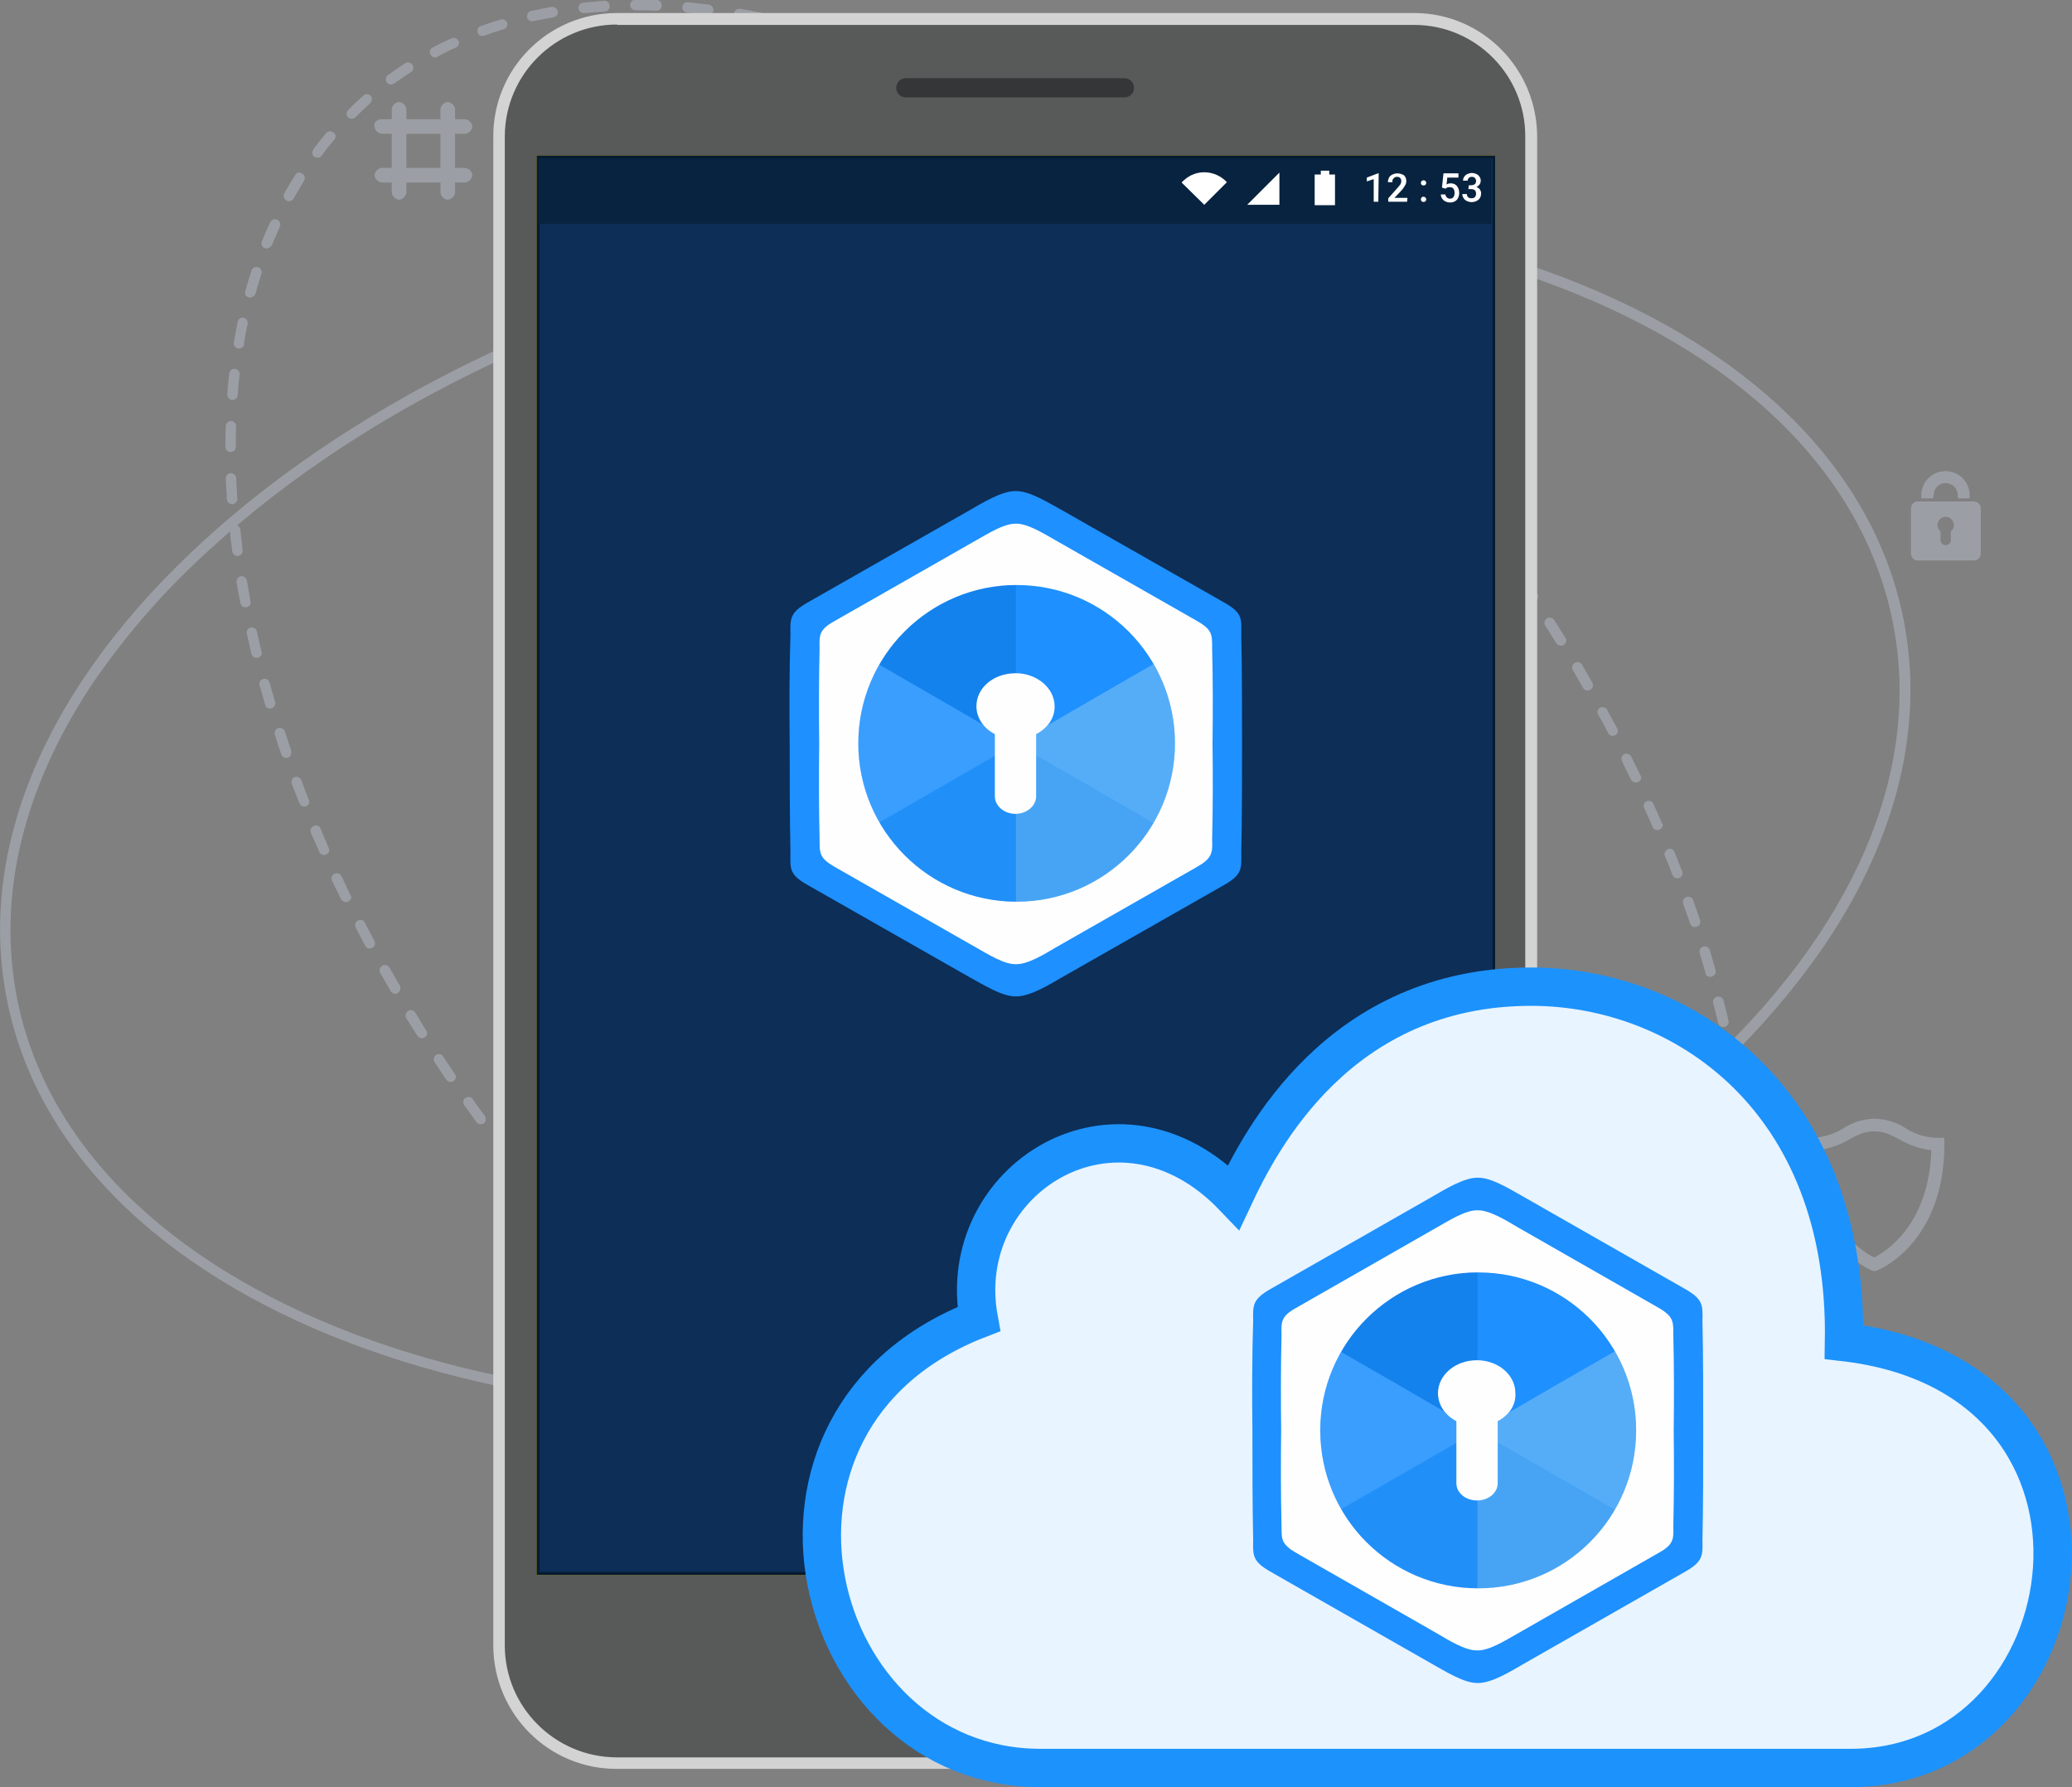 <?xml version="1.0" encoding="utf-8"?>
<!-- Generator: Adobe Illustrator 25.0.0, SVG Export Plug-In . SVG Version: 6.00 Build 0)  -->
<svg version="1.1" id="Group_340" xmlns="http://www.w3.org/2000/svg" xmlns:xlink="http://www.w3.org/1999/xlink" x="0px" y="0px"
	 viewBox="0 0 540.5 466.2" style="enable-background:new 0 0 540.5 466.2;" xml:space="preserve">
<rect x="0" y="0" width="540.5" height="466.2" fill="#808080" stroke="none"/>
<style type="text/css">
	.st0{fill:#9B9FA5;}
	.st1{fill:#585959;}
	.st2{fill:#D3D3D3;}
	.st3{fill:#F2C60F;}
	.st4{fill:#0C2E57;}
	.st5{fill:#061B30;}
	.st6{fill:#343638;}
	.st7{fill:#08233F;}
	.st8{fill:#FFFFFF;}
	.st9{fill-rule:evenodd;clip-rule:evenodd;fill:#FEFEFE;}
	.st10{fill-rule:evenodd;clip-rule:evenodd;fill:#1E90FF;}
	.st11{opacity:0.33;clip-path:url(#SVGID_2_);fill-rule:evenodd;clip-rule:evenodd;fill:#2A8BEB;}
	.st12{opacity:0.33;clip-path:url(#SVGID_2_);fill-rule:evenodd;clip-rule:evenodd;fill:#75BAFF;}
	.st13{opacity:0.33;clip-path:url(#SVGID_2_);fill-rule:evenodd;clip-rule:evenodd;fill:#C6E8EB;}
	.st14{opacity:0.33;clip-path:url(#SVGID_2_);fill-rule:evenodd;clip-rule:evenodd;fill:#9CCDDE;}
	.st15{opacity:0.33;clip-path:url(#SVGID_2_);fill-rule:evenodd;clip-rule:evenodd;fill:#0065C9;}
	.st16{display:none;opacity:0.33;clip-path:url(#SVGID_2_);fill-rule:evenodd;clip-rule:evenodd;fill:#419AF2;}
	.st17{fill:none;}
	.st18{fill:#E8F4FF;stroke:#1C92FC;stroke-width:10;}
	.st19{opacity:0.33;clip-path:url(#SVGID_4_);fill-rule:evenodd;clip-rule:evenodd;fill:#2A8BEB;}
	.st20{opacity:0.33;clip-path:url(#SVGID_4_);fill-rule:evenodd;clip-rule:evenodd;fill:#75BAFF;}
	.st21{opacity:0.33;clip-path:url(#SVGID_4_);fill-rule:evenodd;clip-rule:evenodd;fill:#C6E8EB;}
	.st22{opacity:0.33;clip-path:url(#SVGID_4_);fill-rule:evenodd;clip-rule:evenodd;fill:#9CCDDE;}
	.st23{opacity:0.33;clip-path:url(#SVGID_4_);fill-rule:evenodd;clip-rule:evenodd;fill:#0065C9;}
	.st24{display:none;opacity:0.33;clip-path:url(#SVGID_4_);fill-rule:evenodd;clip-rule:evenodd;fill:#419AF2;}
</style>
<g id="Group_336">
	<path id="Path_246" class="st0" d="M435.9,393L435.9,393c-1.1,1.5-2.2,3-3.3,4.4c-0.5,0.6-1.3,0.7-1.9,0.2c0,0,0,0,0,0
		c-0.6-0.5-0.7-1.3-0.2-1.9c1.1-1.4,2.2-2.8,3.2-4.3c0.4-0.6,1.3-0.7,1.9-0.3C436.2,391.6,436.3,392.4,435.9,393L435.9,393z
		 M440.3,386.2c-0.4,0.6-1.2,0.8-1.9,0.4s-0.8-1.2-0.4-1.9c0.9-1.5,1.8-3.1,2.6-4.7c0.3-0.7,1.2-0.9,1.8-0.6
		c0.7,0.3,0.9,1.2,0.6,1.8c0,0,0,0,0,0C442.2,383,441.3,384.6,440.3,386.2C440.4,386.2,440.4,386.2,440.3,386.2L440.3,386.2z
		 M427.3,403.5c0,0.1-0.1,0.1-0.1,0.2c-1.3,1.3-2.6,2.6-3.9,3.9c-0.5,0.5-1.4,0.5-1.9-0.1c-0.5-0.5-0.5-1.4,0-1.9c0,0,0,0,0,0
		c1.3-1.2,2.6-2.5,3.8-3.8c0.5-0.5,1.4-0.6,1.9,0C427.6,402.2,427.7,403,427.3,403.5L427.3,403.5z M446.5,374.1
		c-0.4,0.6-1.3,0.8-1.9,0.4c-0.6-0.4-0.8-1.1-0.5-1.7c0.7-1.6,1.4-3.3,2-5c0.3-0.7,1-1.1,1.7-0.8s1.1,1,0.8,1.7
		c-0.6,1.7-1.3,3.4-2,5.1C446.5,373.9,446.5,374,446.5,374.1L446.5,374.1z M417.3,412.7c-0.1,0.1-0.2,0.2-0.3,0.3
		c-1.5,1.1-2.9,2.2-4.4,3.3c-0.6,0.4-1.5,0.3-1.9-0.3s-0.3-1.5,0.3-1.9c1.5-1,2.9-2.1,4.3-3.2c0.6-0.5,1.4-0.4,1.9,0.2
		C417.6,411.5,417.6,412.2,417.3,412.7L417.3,412.7z M451,361.3c-0.4,0.6-1.3,0.8-1.9,0.4c-0.5-0.3-0.7-0.9-0.5-1.5
		c0.5-1.7,1-3.4,1.4-5.2c0.2-0.7,0.9-1.2,1.6-1c0.7,0.2,1.2,0.9,1,1.6l0,0c-0.5,1.8-0.9,3.5-1.4,5.3
		C451.2,361.1,451.1,361.2,451,361.3L451,361.3z M406,420.2c-0.1,0.2-0.3,0.3-0.5,0.4c-1.6,0.9-3.2,1.8-4.9,2.6
		c-0.7,0.3-1.5,0.1-1.8-0.6c-0.3-0.7-0.1-1.5,0.6-1.8c1.6-0.8,3.2-1.6,4.7-2.5c0.6-0.4,1.5-0.2,1.9,0.5
		C406.3,419.2,406.3,419.8,406,420.2L406,420.2z M454.2,348.2c-0.4,0.6-1.3,0.8-1.9,0.4c-0.5-0.3-0.7-0.8-0.6-1.4
		c0.3-1.8,0.6-3.5,0.9-5.3c0.1-0.7,0.8-1.3,1.5-1.1c0.7,0.1,1.3,0.8,1.1,1.5l0,0c-0.3,1.8-0.6,3.6-0.9,5.4
		C454.4,347.8,454.3,348,454.2,348.2L454.2,348.2z M456.1,334.7c-0.4,0.6-1.3,0.8-1.9,0.4c-0.4-0.3-0.6-0.8-0.6-1.3
		c0.2-1.8,0.3-3.6,0.4-5.4c0-0.7,0.7-1.3,1.4-1.3c0.7,0,1.3,0.7,1.3,1.4c0,0,0,0,0,0.1c-0.1,1.8-0.3,3.7-0.4,5.5
		C456.3,334.3,456.3,334.5,456.1,334.7L456.1,334.7z M393.8,426.1c-0.2,0.2-0.4,0.4-0.6,0.5c-1.7,0.7-3.4,1.3-5.2,1.9
		c-0.7,0.2-1.5-0.1-1.7-0.9s0.1-1.5,0.9-1.7c1.7-0.6,3.4-1.2,5-1.8c0.7-0.3,1.5,0.1,1.8,0.8C394.1,425.2,394.1,425.7,393.8,426.1z
		 M456.9,321.2c-0.4,0.6-1.3,0.8-1.9,0.4c-0.4-0.3-0.6-0.7-0.6-1.2c0-1.8,0-3.6,0-5.4c0-0.7,0.6-1.4,1.3-1.4s1.4,0.6,1.4,1.3
		c0,1.8,0,3.7,0,5.5C457.1,320.7,457,320.9,456.9,321.2L456.9,321.2z M380.9,430.2c-0.2,0.3-0.5,0.5-0.8,0.6
		c-1.8,0.4-3.6,0.8-5.4,1.2c-0.7,0.1-1.4-0.3-1.6-1.1c-0.1-0.7,0.3-1.4,1.1-1.6l0,0c1.8-0.4,3.5-0.7,5.2-1.2c0.7-0.2,1.5,0.3,1.6,1
		C381.2,429.5,381.1,429.9,380.9,430.2L380.9,430.2z M456.6,307.6c-0.4,0.6-1.3,0.8-1.9,0.4c-0.4-0.2-0.6-0.6-0.6-1.1
		c-0.1-1.8-0.2-3.6-0.4-5.4c-0.1-0.7,0.5-1.4,1.2-1.5c0.7-0.1,1.4,0.5,1.5,1.2c0,0,0,0,0,0.1c0.1,1.8,0.3,3.6,0.4,5.5
		C456.9,307.1,456.8,307.4,456.6,307.6L456.6,307.6z M367.6,432.7c-0.2,0.3-0.6,0.5-1,0.6c-1.8,0.2-3.6,0.4-5.5,0.6
		c-0.7,0-1.4-0.5-1.4-1.3c0-0.7,0.5-1.3,1.2-1.4c1.8-0.1,3.6-0.3,5.3-0.6c0.7-0.1,1.4,0.4,1.5,1.2
		C367.8,432.1,367.7,432.4,367.6,432.7L367.6,432.7z M455.5,294.1c-0.4,0.6-1.3,0.8-1.9,0.4c-0.3-0.2-0.5-0.6-0.6-1
		c-0.2-1.8-0.4-3.6-0.7-5.4c-0.1-0.7,0.4-1.4,1.2-1.5s1.4,0.4,1.5,1.2c0.3,1.8,0.5,3.6,0.7,5.4C455.7,293.5,455.6,293.8,455.5,294.1
		L455.5,294.1z M354,433.7c-0.2,0.4-0.7,0.6-1.1,0.6c-1.8,0-3.6,0-5.5,0c-0.7,0-1.3-0.6-1.3-1.4c0-0.7,0.6-1.3,1.4-1.3
		c1.8,0,3.6,0,5.4,0c0.7,0,1.4,0.6,1.4,1.3C354.3,433.2,354.2,433.4,354,433.7L354,433.7z M453.5,280.6c-0.4,0.6-1.3,0.8-1.9,0.4
		c-0.3-0.2-0.5-0.5-0.6-0.9c-0.3-1.8-0.6-3.5-1-5.3c-0.2-0.7,0.3-1.5,1-1.6c0.7-0.2,1.5,0.3,1.6,1c0,0,0,0,0,0.1
		c0.4,1.8,0.7,3.6,1,5.4C453.7,280,453.7,280.4,453.5,280.6z M340.5,433.3c-0.3,0.4-0.7,0.6-1.2,0.6c-1.8-0.1-3.6-0.3-5.5-0.5
		c-0.7-0.1-1.3-0.7-1.2-1.5s0.7-1.3,1.5-1.2l0,0c1.8,0.2,3.6,0.3,5.4,0.5c0.7,0.1,1.3,0.7,1.3,1.5
		C340.7,432.9,340.6,433.1,340.5,433.3L340.5,433.3z M450.7,267.3c-0.4,0.6-1.3,0.8-1.9,0.4c-0.3-0.2-0.5-0.5-0.6-0.8
		c-0.4-1.7-0.8-3.5-1.3-5.2c-0.2-0.7,0.2-1.5,1-1.7c0.7-0.2,1.5,0.2,1.7,1c0,0,0,0,0,0c0.5,1.8,0.9,3.5,1.3,5.3
		C451,266.6,450.9,267,450.7,267.3L450.7,267.3z M447.3,254.2c-0.4,0.6-1.3,0.8-1.9,0.4c-0.3-0.2-0.5-0.4-0.5-0.8
		c-0.5-1.7-1-3.5-1.5-5.2c-0.2-0.7,0.2-1.5,0.9-1.7c0.7-0.2,1.5,0.2,1.7,0.9l0,0c0.5,1.7,1,3.5,1.5,5.2
		C447.6,253.4,447.5,253.9,447.3,254.2L447.3,254.2z M327,431.8c-0.3,0.4-0.8,0.7-1.3,0.6c-1.8-0.3-3.6-0.6-5.4-0.9
		c-0.7-0.1-1.2-0.8-1.1-1.6s0.8-1.2,1.6-1.1l0,0c1.8,0.3,3.5,0.6,5.3,0.9c0.7,0.1,1.2,0.8,1.1,1.5
		C327.2,431.5,327.1,431.7,327,431.8L327,431.8z M443.3,241.2c-0.4,0.6-1.3,0.8-1.9,0.4c-0.2-0.2-0.4-0.4-0.5-0.7
		c-0.6-1.7-1.2-3.4-1.8-5.1c-0.3-0.7,0.1-1.5,0.8-1.8c0.7-0.3,1.5,0.1,1.8,0.8c0,0,0,0,0,0.1c0.6,1.7,1.2,3.4,1.8,5.2
		C443.6,240.4,443.5,240.9,443.3,241.2z M313.6,429.3c-0.3,0.5-0.9,0.7-1.4,0.6c-1.8-0.4-3.5-0.8-5.3-1.3c-0.7-0.2-1.2-0.9-1-1.7
		c0.2-0.7,0.9-1.2,1.7-1c1.8,0.4,3.5,0.9,5.2,1.3c0.7,0.2,1.2,0.9,1,1.6C313.8,429,313.7,429.1,313.6,429.3L313.6,429.3z
		 M438.7,228.5c-0.4,0.6-1.3,0.8-1.9,0.4c-0.2-0.2-0.4-0.4-0.5-0.6c-0.6-1.7-1.3-3.4-2-5c-0.3-0.7,0.1-1.5,0.8-1.8
		c0.7-0.3,1.5,0.1,1.7,0.7c0.7,1.7,1.3,3.4,2,5.1C439,227.6,438.9,228.1,438.7,228.5z M300.5,425.8c-0.3,0.5-0.9,0.7-1.5,0.5
		c-1.7-0.5-3.5-1.1-5.2-1.6c-0.7-0.2-1.1-1-0.9-1.7c0.2-0.7,1-1.1,1.7-0.9c1.7,0.6,3.4,1.1,5.2,1.6c0.7,0.2,1.1,1,0.9,1.7
		C300.7,425.6,300.6,425.7,300.5,425.8z M433.5,215.9c-0.4,0.6-1.3,0.8-1.9,0.4c-0.2-0.1-0.4-0.4-0.5-0.6c-0.7-1.6-1.4-3.3-2.2-4.9
		c-0.3-0.7,0-1.5,0.6-1.8c0.7-0.3,1.5,0,1.8,0.6c0,0,0,0,0,0.1c0.8,1.7,1.5,3.3,2.2,5C433.9,215,433.8,215.5,433.5,215.9z
		 M287.6,421.5c-0.3,0.5-1,0.7-1.6,0.5c-1.7-0.6-3.4-1.3-5.1-1.9c-0.7-0.3-1.1-1-0.8-1.8c0.3-0.7,1-1.1,1.8-0.8c0,0,0,0,0,0
		c1.7,0.7,3.4,1.3,5.1,1.9c0.7,0.3,1.1,1,0.8,1.7C287.7,421.3,287.7,421.4,287.6,421.5z M427.9,203.5c-0.4,0.6-1.3,0.8-1.9,0.4
		c-0.2-0.1-0.4-0.3-0.5-0.5c-0.8-1.6-1.6-3.2-2.4-4.9c-0.3-0.7,0-1.5,0.6-1.8c0.7-0.3,1.4,0,1.8,0.6c0.8,1.6,1.6,3.3,2.4,4.9
		C428.2,202.6,428.2,203.1,427.9,203.5L427.9,203.5z M275,416.5c-0.4,0.5-1.1,0.7-1.7,0.5c-1.7-0.7-3.3-1.4-5-2.2
		c-0.7-0.3-1-1.1-0.7-1.8s1.1-1,1.8-0.7l0,0c1.6,0.7,3.3,1.5,4.9,2.2c0.7,0.3,1,1.1,0.7,1.8C275.1,416.4,275.1,416.5,275,416.5z
		 M421.8,191.4c-0.1,0.2-0.3,0.3-0.5,0.4c-0.7,0.3-1.5,0.1-1.8-0.6c0,0,0,0,0,0c-0.8-1.6-1.7-3.2-2.6-4.8c-0.4-0.7-0.1-1.5,0.5-1.8
		s1.5-0.1,1.8,0.5c0.9,1.6,1.7,3.2,2.6,4.8C422.1,190.4,422.1,191,421.8,191.4L421.8,191.4z M262.7,410.9c-0.4,0.6-1.1,0.8-1.7,0.5
		c-1.6-0.8-3.3-1.6-4.9-2.4c-0.7-0.3-0.9-1.2-0.6-1.8s1.2-0.9,1.8-0.6l0,0c1.6,0.8,3.2,1.6,4.8,2.4c0.7,0.3,1,1.1,0.6,1.8
		C262.7,410.8,262.7,410.8,262.7,410.9z M415.3,179.5c-0.4,0.6-1.3,0.8-1.9,0.4c-0.2-0.1-0.3-0.3-0.4-0.4c-0.9-1.6-1.8-3.1-2.7-4.7
		c-0.4-0.6-0.2-1.5,0.5-1.9c0.6-0.4,1.5-0.2,1.9,0.5c0.9,1.6,1.8,3.1,2.7,4.7C415.6,178.5,415.6,179.1,415.3,179.5z M250.6,404.6
		c-0.4,0.6-1.2,0.8-1.8,0.4c-1.6-0.9-3.2-1.8-4.8-2.7c-0.6-0.4-0.9-1.2-0.5-1.9c0.4-0.6,1.2-0.8,1.8-0.5c1.6,0.9,3.2,1.8,4.7,2.6
		c0.7,0.4,0.9,1.2,0.5,1.8C250.6,404.6,250.6,404.6,250.6,404.6z M408.3,167.8c-0.1,0.2-0.2,0.3-0.4,0.4c-0.6,0.4-1.5,0.2-1.9-0.4
		c-1-1.5-1.9-3.1-2.9-4.6c-0.4-0.6-0.2-1.5,0.4-1.9c0.6-0.4,1.5-0.2,1.9,0.4c1,1.5,1.9,3.1,2.9,4.6
		C408.7,166.8,408.6,167.4,408.3,167.8z M238.8,397.9c-0.4,0.6-1.2,0.8-1.8,0.4c-1.6-0.9-3.1-1.9-4.6-2.9c-0.6-0.4-0.8-1.2-0.4-1.9
		c0.4-0.6,1.2-0.8,1.9-0.4l0,0c1.5,1,3.1,1.9,4.6,2.8C239,396.3,239.2,397.2,238.8,397.9C238.9,397.8,238.9,397.8,238.8,397.9
		C238.9,397.8,238.8,397.9,238.8,397.9z M401,156.4c-0.1,0.1-0.2,0.3-0.4,0.4c-0.6,0.4-1.5,0.2-1.9-0.4c0,0,0,0,0,0
		c-1-1.5-2-3-3-4.5c-0.4-0.6-0.3-1.5,0.4-1.9c0.6-0.4,1.5-0.3,1.9,0.4c1,1.5,2.1,3,3.1,4.5C401.3,155.4,401.3,156,401,156.4z
		 M393.3,145.2c-0.4,0.6-1.3,0.8-1.9,0.4c-0.1-0.1-0.3-0.2-0.3-0.3c-1-1.5-2.1-2.9-3.2-4.4c-0.4-0.6-0.3-1.5,0.3-1.9
		c0.6-0.4,1.4-0.3,1.9,0.3c1.1,1.5,2.1,2.9,3.2,4.4C393.6,144.2,393.6,144.8,393.3,145.2L393.3,145.2z M227.4,390.6
		c-0.4,0.6-1.3,0.8-1.9,0.4l-2.4-1.6L221,388c-0.6-0.4-0.8-1.3-0.4-1.9l0,0c0.4-0.6,1.3-0.8,1.9-0.3l2.1,1.5l2.3,1.6
		C227.6,389.1,227.8,390,227.4,390.6L227.4,390.6z M385.2,134.3c-0.1,0.1-0.2,0.2-0.3,0.3c-0.6,0.5-1.4,0.3-1.9-0.2c0,0,0,0,0,0
		c-1.1-1.4-2.2-2.8-3.3-4.3c-0.5-0.6-0.4-1.4,0.2-1.9c0.6-0.5,1.4-0.4,1.9,0.2l0,0c1.1,1.4,2.2,2.9,3.3,4.3
		C385.5,133.2,385.5,133.8,385.2,134.3z M216.2,382.9L216.2,382.9c-0.5,0.6-1.3,0.8-1.9,0.3c0,0,0,0,0,0c-1.5-1.1-2.9-2.1-4.4-3.2
		c-0.6-0.4-0.7-1.2-0.3-1.8c0,0,0,0,0-0.1c0.4-0.6,1.3-0.7,1.9-0.3c0,0,0,0,0,0c1.4,1.1,2.9,2.1,4.4,3.2
		C216.5,381.5,216.6,382.3,216.2,382.9L216.2,382.9z M376.7,123.7c-0.1,0.1-0.2,0.2-0.3,0.3c-0.6,0.5-1.4,0.4-1.9-0.2c0,0,0,0,0,0
		l-3.5-4.2c-0.5-0.6-0.4-1.4,0.2-1.9c0.6-0.5,1.4-0.4,1.9,0.2l3.5,4.2C377,122.5,377.1,123.2,376.7,123.7z M205.3,374.8
		C205.3,374.8,205.3,374.8,205.3,374.8c-0.5,0.7-1.4,0.8-2,0.3c-1.4-1.1-2.9-2.2-4.3-3.4c-0.6-0.5-0.7-1.3-0.2-1.9
		c0.5-0.6,1.3-0.7,1.9-0.2c0,0,0,0,0,0c1.4,1.1,2.8,2.2,4.2,3.3C205.6,373.4,205.7,374.2,205.3,374.8z M368,113.3
		c-0.1,0.1-0.1,0.2-0.2,0.3c-0.6,0.5-1.4,0.4-1.9-0.1c-1.2-1.4-2.4-2.7-3.6-4.1c-0.5-0.5-0.5-1.4,0.1-1.9c0,0,0,0,0,0
		c0.6-0.5,1.4-0.5,1.9,0.1c1.2,1.3,2.4,2.7,3.6,4.1C368.3,112.1,368.3,112.8,368,113.3z M194.8,366.3c0,0-0.1,0.1-0.1,0.1
		c-0.5,0.6-1.3,0.7-1.9,0.2c0,0,0,0,0,0c-1.4-1.2-2.8-2.3-4.2-3.5c-0.6-0.5-0.6-1.4-0.1-1.9c0.5-0.5,1.3-0.6,1.9-0.1
		c1.4,1.2,2.7,2.3,4.1,3.5C195,364.9,195.2,365.7,194.8,366.3L194.8,366.3z M358.9,103.3c-0.1,0.1-0.1,0.2-0.2,0.2
		c-0.5,0.5-1.4,0.5-1.9-0.1c-1.2-1.3-2.5-2.6-3.7-3.9c-0.5-0.5-0.5-1.4,0-1.9s1.4-0.5,1.9,0c1.3,1.3,2.5,2.6,3.7,4
		C359.2,102,359.2,102.7,358.9,103.3L358.9,103.3z M184.5,357.4c0,0.1-0.1,0.1-0.1,0.2c-0.5,0.6-1.4,0.6-1.9,0.1
		c-1.3-1.2-2.7-2.4-4-3.7c-0.6-0.5-0.6-1.4-0.1-1.9c0.5-0.6,1.4-0.6,1.9-0.1c0,0,0,0,0,0c1.3,1.2,2.7,2.4,4,3.6
		C184.8,356,184.9,356.8,184.5,357.4z M349.5,93.5c0,0.1-0.1,0.1-0.2,0.2c-0.5,0.5-1.4,0.5-1.9,0c-1.3-1.3-2.6-2.5-3.8-3.8
		c-0.5-0.5-0.5-1.4,0-1.9c0.5-0.5,1.4-0.5,1.9,0c1.3,1.3,2.6,2.5,3.9,3.8C349.7,92.2,349.8,93,349.5,93.5L349.5,93.5z M174.6,348.1
		c0,0.1-0.1,0.1-0.2,0.2c-0.5,0.5-1.4,0.6-1.9,0c0,0,0,0,0,0c-1.3-1.3-2.6-2.5-3.9-3.8c-0.5-0.5-0.5-1.4,0-1.9
		c0.5-0.5,1.4-0.5,1.9,0c1.3,1.3,2.6,2.5,3.9,3.8C174.9,346.8,175,347.6,174.6,348.1z M339.7,84c0,0.1-0.1,0.1-0.1,0.2
		c-0.5,0.5-1.4,0.6-1.9,0.1c0,0,0,0,0,0c-1.3-1.2-2.6-2.5-4-3.7c-0.6-0.5-0.6-1.4-0.1-1.9c0.5-0.6,1.4-0.6,1.9-0.1
		c1.3,1.2,2.7,2.5,4,3.7C340,82.8,340.1,83.5,339.7,84z M165,338.5c-0.1,0.1-0.1,0.2-0.2,0.2c-0.5,0.5-1.4,0.5-1.9,0c0,0,0,0,0,0
		c-1.3-1.3-2.5-2.6-3.8-3.9c-0.5-0.5-0.5-1.4,0.1-1.9c0.5-0.5,1.4-0.5,1.9,0.1c1.2,1.3,2.5,2.6,3.7,3.9
		C165.3,337.3,165.3,338,165,338.5z M329.7,74.9c0,0-0.1,0.1-0.1,0.1c-0.5,0.6-1.4,0.6-1.9,0.1c-1.4-1.2-2.7-2.4-4.1-3.5
		c-0.6-0.5-0.7-1.3-0.2-1.9c0.5-0.6,1.3-0.7,1.9-0.2c0,0,0,0,0,0c1.4,1.2,2.8,2.4,4.1,3.6C329.9,73.6,330,74.4,329.7,74.9z
		 M155.7,328.6c-0.4,0.6-1.3,0.8-1.9,0.4c-0.1-0.1-0.2-0.1-0.2-0.2c-1.2-1.3-2.4-2.7-3.6-4c-0.5-0.6-0.5-1.4,0.1-1.9
		s1.4-0.5,1.9,0.1c0,0,0,0,0,0c1.2,1.4,2.4,2.7,3.6,4C156,327.4,156,328.1,155.7,328.6z M319.3,66.2c0,0,0,0.1-0.1,0.1
		c-0.5,0.6-1.3,0.7-1.9,0.2c-1.4-1.1-2.8-2.3-4.2-3.4c-0.6-0.5-0.7-1.3-0.2-1.9c0.5-0.6,1.3-0.7,1.9-0.2c0,0,0,0,0,0
		c1.4,1.1,2.8,2.3,4.2,3.4C319.6,64.8,319.7,65.6,319.3,66.2z M146.7,318.5c-0.1,0.1-0.2,0.2-0.2,0.3c-0.6,0.5-1.4,0.4-1.9-0.2
		c-1.2-1.4-2.3-2.8-3.5-4.2c0,0,0,0-0.1-0.1c0,0,0,0-0.1-0.1c-1.2-1.4-2.3-2.8-3.5-4.2c-0.5-0.6-0.4-1.4,0.2-1.9c0,0,0,0,0,0
		c0.6-0.5,1.4-0.4,1.9,0.2c0,0,0,0,0,0c1.1,1.4,2.3,2.8,3.4,4.2c0,0,0,0,0.1,0.1c0,0,0,0,0.1,0.1c1.2,1.4,2.3,2.8,3.5,4.1
		C147,317.3,147.1,318,146.7,318.5z M308.6,57.8C308.6,57.8,308.6,57.8,308.6,57.8c-0.5,0.7-1.3,0.8-1.9,0.3c0,0,0,0,0,0
		c-1.4-1.1-2.9-2.2-4.3-3.2c-0.6-0.4-0.7-1.3-0.3-1.9c0,0,0,0,0,0c0.4-0.6,1.3-0.7,1.9-0.3c1.5,1.1,2.9,2.2,4.4,3.3
		C308.9,56.4,309,57.2,308.6,57.8L308.6,57.8z M134.6,303.6c-0.1,0.1-0.2,0.2-0.3,0.3c-0.6,0.5-1.4,0.4-1.9-0.2
		c-1.1-1.4-2.2-2.9-3.3-4.3c-0.5-0.6-0.3-1.4,0.3-1.9s1.4-0.3,1.9,0.3c1.1,1.4,2.2,2.9,3.3,4.3C134.9,302.5,134.9,303.1,134.6,303.6
		z M297.6,49.8L297.6,49.8c-0.4,0.6-1.3,0.8-1.9,0.4c-1.5-1-3-2-4.4-3c-0.6-0.4-0.8-1.3-0.4-1.9c0.4-0.6,1.2-0.8,1.9-0.4
		c0,0,0,0,0,0l0,0c1.5,1,3,2,4.5,3.1C297.9,48.4,298.1,49.2,297.6,49.8z M126.5,292.7c-0.1,0.1-0.2,0.2-0.3,0.3
		c-0.6,0.4-1.5,0.3-1.9-0.3c0,0,0,0,0,0c-1.1-1.5-2.1-3-3.2-4.4c-0.4-0.6-0.3-1.5,0.3-1.9s1.5-0.3,1.9,0.3c0,0,0,0,0,0
		c1,1.5,2.1,2.9,3.2,4.4C126.8,291.6,126.8,292.3,126.5,292.7z M286.4,42.3c-0.4,0.6-1.2,0.8-1.9,0.4c-1.5-1-3.1-1.9-4.6-2.9
		c-0.6-0.4-0.8-1.2-0.4-1.9c0,0,0,0,0,0c0.4-0.6,1.2-0.8,1.8-0.5c0,0,0,0,0.1,0c1.5,0.9,3.1,1.9,4.6,2.9
		C286.6,40.8,286.8,41.6,286.4,42.3L286.4,42.3z M118.7,281.6c-0.4,0.6-1.3,0.8-1.9,0.4c-0.1-0.1-0.3-0.2-0.4-0.4c-1-1.5-2-3-3-4.5
		c-0.4-0.6-0.3-1.5,0.3-1.9s1.5-0.3,1.9,0.3c0,0,0,0,0,0.1c1,1.5,2,3,3,4.5C119,280.5,119,281.2,118.7,281.6L118.7,281.6z
		 M274.8,35.2c-0.4,0.6-1.2,0.8-1.8,0.4c-1.6-0.9-3.1-1.8-4.7-2.7c-0.7-0.4-0.9-1.2-0.5-1.8c0,0,0,0,0,0c0.4-0.6,1.2-0.9,1.8-0.5
		c1.6,0.9,3.2,1.8,4.7,2.7C275,33.7,275.2,34.5,274.8,35.2C274.8,35.2,274.8,35.2,274.8,35.2z M111.2,270.2
		c-0.4,0.6-1.3,0.8-1.9,0.4c-0.2-0.1-0.3-0.2-0.4-0.4c-1-1.5-1.9-3.1-2.9-4.6c-0.4-0.6-0.2-1.5,0.5-1.9c0.6-0.4,1.4-0.2,1.8,0.4
		c0.9,1.5,1.9,3.1,2.8,4.6C111.5,269.2,111.5,269.8,111.2,270.2z M262.9,28.7c-0.4,0.6-1.1,0.8-1.8,0.4c-1.6-0.8-3.2-1.7-4.8-2.5
		c-0.7-0.3-1-1.1-0.6-1.8s1.1-1,1.8-0.6c0,0,0,0,0.1,0c1.6,0.8,3.2,1.6,4.9,2.5c0.7,0.3,0.9,1.2,0.6,1.8
		C262.9,28.6,262.9,28.6,262.9,28.7z M104.2,258.6c-0.1,0.2-0.3,0.3-0.4,0.4c-0.6,0.4-1.5,0.2-1.9-0.5c-0.9-1.6-1.8-3.1-2.7-4.7
		c-0.4-0.7-0.1-1.5,0.5-1.9c0.7-0.4,1.5-0.1,1.9,0.5c0.9,1.6,1.8,3.1,2.7,4.7C104.5,257.6,104.5,258.2,104.2,258.6z M250.7,22.7
		c-0.4,0.6-1.1,0.8-1.7,0.5c-1.6-0.8-3.3-1.5-4.9-2.2c-0.7-0.3-1-1.1-0.7-1.8c0.3-0.7,1.1-1,1.8-0.7c1.7,0.7,3.3,1.5,5,2.2
		c0.7,0.3,1,1.1,0.7,1.8C250.8,22.5,250.7,22.6,250.7,22.7L250.7,22.7z M97.6,246.8c-0.4,0.6-1.3,0.8-1.9,0.4
		c-0.2-0.1-0.3-0.3-0.4-0.5c-0.9-1.6-1.7-3.2-2.5-4.8c-0.3-0.7-0.1-1.5,0.6-1.8s1.5-0.1,1.8,0.6c0.8,1.6,1.7,3.2,2.5,4.8
		C97.9,245.8,97.9,246.4,97.6,246.8z M238.2,17.3c-0.4,0.5-1,0.7-1.6,0.5c-1.7-0.7-3.4-1.3-5-2c-0.7-0.3-1.1-1-0.8-1.7
		c0.3-0.7,1-1.1,1.7-0.8c1.7,0.6,3.4,1.3,5.1,2c0.7,0.3,1,1.1,0.8,1.8C238.3,17.1,238.3,17.2,238.2,17.3z M91.4,234.7
		c-0.4,0.6-1.3,0.8-1.9,0.4c-0.2-0.1-0.4-0.3-0.5-0.5c-0.8-1.6-1.6-3.3-2.4-4.9c-0.3-0.7,0-1.5,0.7-1.8s1.5,0,1.8,0.7
		c0.8,1.6,1.5,3.3,2.3,4.9C91.7,233.8,91.7,234.3,91.4,234.7z M85.7,222.4c-0.4,0.6-1.3,0.8-1.9,0.4c-0.2-0.1-0.4-0.3-0.5-0.6
		c-0.7-1.7-1.5-3.3-2.2-5c-0.3-0.7,0.1-1.5,0.8-1.8c0.7-0.3,1.4,0,1.7,0.7c0.7,1.7,1.4,3.3,2.1,5C86,221.5,85.9,222,85.7,222.4z
		 M225.5,12.5c-0.3,0.5-1,0.7-1.6,0.5c-1.7-0.6-3.4-1.1-5.1-1.7c-0.7-0.2-1.1-1-0.9-1.7c0.2-0.7,1-1.1,1.7-0.9
		c1.7,0.5,3.5,1.1,5.2,1.7c0.7,0.2,1.1,1,0.9,1.7C225.6,12.3,225.6,12.4,225.5,12.5z M80.5,209.8c-0.2,0.2-0.4,0.4-0.6,0.5
		c-0.7,0.3-1.5-0.1-1.8-0.8c-0.7-1.7-1.3-3.4-2-5.1c-0.2-0.7,0.1-1.5,0.8-1.7c0.7-0.2,1.4,0.1,1.7,0.8c0.6,1.7,1.3,3.4,1.9,5
		C80.8,209,80.7,209.5,80.5,209.8z M212.5,8.6c-0.3,0.5-0.9,0.7-1.5,0.6c-1.7-0.5-3.5-0.9-5.2-1.3c-0.7-0.2-1.2-0.9-1-1.6
		c0.2-0.7,0.9-1.2,1.6-1l0,0c1.8,0.4,3.5,0.9,5.3,1.4c0.7,0.2,1.1,0.9,1,1.7C212.7,8.3,212.6,8.4,212.5,8.6L212.5,8.6z M75.8,197.1
		c-0.4,0.6-1.3,0.8-1.9,0.4c-0.2-0.2-0.4-0.4-0.5-0.7c-0.6-1.7-1.2-3.5-1.7-5.2c-0.2-0.7,0.2-1.5,0.9-1.7s1.5,0.2,1.7,0.9
		c0.6,1.7,1.1,3.4,1.7,5.1C76,196.3,76,196.7,75.8,197.1z M199.3,5.4c-0.3,0.5-0.9,0.7-1.4,0.6c-1.8-0.4-3.5-0.7-5.3-1
		c-0.7-0.1-1.2-0.8-1.1-1.6c0.1-0.7,0.8-1.2,1.6-1.1c1.8,0.3,3.6,0.6,5.4,1c0.7,0.1,1.2,0.9,1.1,1.6c0,0,0,0,0,0
		C199.5,5.1,199.4,5.3,199.3,5.4z M71.6,184.2c-0.4,0.6-1.3,0.8-1.9,0.4c-0.3-0.2-0.5-0.4-0.5-0.7c-0.5-1.8-1-3.5-1.5-5.2
		c-0.2-0.7,0.3-1.5,1-1.6c0.7-0.2,1.4,0.2,1.6,0.9c0.5,1.7,1,3.5,1.5,5.2C71.9,183.4,71.8,183.8,71.6,184.2z M185.9,3.3
		c-0.3,0.4-0.8,0.7-1.3,0.6c-1.8-0.2-3.6-0.4-5.4-0.6c-0.7-0.1-1.3-0.7-1.2-1.5s0.7-1.3,1.5-1.2l0,0c1.8,0.2,3.6,0.4,5.4,0.6
		c0.7,0.1,1.3,0.8,1.2,1.5C186.1,2.9,186,3.1,185.9,3.3L185.9,3.3z M68.1,171c-0.4,0.6-1.3,0.8-1.9,0.4c-0.3-0.2-0.5-0.5-0.6-0.8
		c-0.4-1.8-0.8-3.6-1.2-5.3c-0.2-0.7,0.3-1.5,1-1.6c0.7-0.2,1.5,0.3,1.6,1c0.4,1.7,0.8,3.5,1.2,5.3C68.4,170.3,68.3,170.7,68.1,171z
		 M172.4,2.2c-0.3,0.4-0.7,0.6-1.2,0.6c-1.8-0.1-3.6-0.1-5.4-0.1c-0.8,0-1.4-0.6-1.4-1.4c0-0.8,0.6-1.4,1.4-1.4c1.8,0,3.6,0,5.5,0.1
		c0.8,0,1.3,0.7,1.3,1.4C172.6,1.8,172.5,2,172.4,2.2L172.4,2.2z M65.2,157.8c-0.4,0.6-1.3,0.8-1.9,0.4c-0.3-0.2-0.5-0.5-0.6-0.9
		c-0.3-1.8-0.7-3.6-1-5.4c-0.1-0.7,0.4-1.4,1.1-1.6c0.7-0.1,1.4,0.4,1.6,1.1l0,0c0.3,1.8,0.6,3.5,0.9,5.3
		C65.5,157.1,65.4,157.5,65.2,157.8z M158.8,2.4c-0.2,0.4-0.6,0.6-1,0.6c-1.8,0.1-3.6,0.3-5.4,0.4c-0.7,0.1-1.4-0.5-1.5-1.2
		s0.5-1.4,1.2-1.5c1.8-0.2,3.6-0.3,5.5-0.5c0.7,0,1.4,0.5,1.4,1.3C159.1,1.8,159,2.1,158.8,2.4L158.8,2.4z M63.1,144.4
		c-0.4,0.6-1.3,0.8-1.9,0.4c-0.3-0.2-0.5-0.6-0.6-0.9c-0.2-1.8-0.5-3.6-0.6-5.4c-0.1-0.7,0.5-1.4,1.3-1.5c0.7-0.1,1.4,0.5,1.4,1.2
		c0.2,1.8,0.4,3.6,0.6,5.4C63.3,143.8,63.2,144.1,63.1,144.4L63.1,144.4z M61.7,130.9c-0.4,0.6-1.3,0.8-1.9,0.4
		c-0.3-0.2-0.6-0.6-0.6-1c-0.1-1.8-0.2-3.7-0.3-5.5c0-0.7,0.6-1.4,1.3-1.4c0.7,0,1.4,0.6,1.4,1.3c0.1,1.8,0.2,3.6,0.3,5.4
		C62,130.3,61.9,130.6,61.7,130.9L61.7,130.9z M145.3,3.9c-0.2,0.3-0.5,0.5-0.9,0.6c-1.8,0.3-3.5,0.7-5.3,1c-0.7,0.2-1.5-0.3-1.6-1
		s0.3-1.5,1-1.6l0,0c1.8-0.4,3.6-0.8,5.4-1.1c0.7-0.1,1.4,0.4,1.6,1.1C145.6,3.3,145.5,3.7,145.3,3.9L145.3,3.9z M61.3,117.3
		c-0.4,0.6-1.3,0.8-1.9,0.4c-0.4-0.3-0.6-0.7-0.6-1.1c0-1.8,0-3.7,0.1-5.5c0-0.7,0.7-1.3,1.4-1.3s1.3,0.7,1.3,1.4l0,0
		c-0.1,1.8-0.1,3.6-0.1,5.4C61.5,116.8,61.4,117.1,61.3,117.3z M132.1,7.1c-0.2,0.3-0.4,0.4-0.7,0.5c-1.7,0.5-3.4,1.1-5.1,1.7
		c-0.7,0.3-1.5-0.1-1.7-0.8s0.1-1.5,0.8-1.7c0,0,0,0,0,0c1.7-0.6,3.5-1.2,5.2-1.7c0.7-0.2,1.5,0.2,1.7,0.9
		C132.4,6.3,132.4,6.7,132.1,7.1L132.1,7.1z M61.8,103.7c-0.4,0.6-1.3,0.8-1.9,0.4c-0.4-0.3-0.6-0.7-0.6-1.2
		c0.1-1.8,0.3-3.6,0.5-5.5c0.1-0.7,0.8-1.3,1.5-1.2c0.7,0.1,1.3,0.8,1.2,1.5c-0.2,1.8-0.4,3.6-0.5,5.4
		C62,103.3,61.9,103.5,61.8,103.7z M119.5,11.9c-0.1,0.2-0.3,0.4-0.6,0.5c-1.6,0.7-3.2,1.5-4.8,2.4c-0.7,0.4-1.5,0.1-1.8-0.6
		c-0.4-0.7-0.1-1.5,0.6-1.8c1.6-0.9,3.3-1.7,4.9-2.4c0.7-0.3,1.5,0,1.8,0.7C119.8,11,119.7,11.5,119.5,11.9L119.5,11.9z M63.5,90.3
		c-0.4,0.6-1.3,0.8-1.9,0.4c-0.4-0.3-0.7-0.8-0.6-1.4c0.3-1.8,0.7-3.6,1-5.4c0.2-0.7,0.9-1.2,1.6-1c0.7,0.2,1.1,0.9,1,1.6
		c-0.4,1.7-0.7,3.5-1,5.3C63.7,89.9,63.6,90.1,63.5,90.3L63.5,90.3z M107.6,18.4c-0.1,0.2-0.2,0.3-0.4,0.4c-1.5,1-3,2-4.4,3
		c-0.6,0.4-1.5,0.3-1.9-0.3s-0.3-1.5,0.3-1.9c1.5-1.1,3-2.1,4.5-3.1c0.6-0.4,1.5-0.2,1.9,0.4C107.9,17.3,107.9,17.9,107.6,18.4
		L107.6,18.4z M66.4,77c-0.4,0.6-1.3,0.8-1.9,0.4c-0.5-0.3-0.7-0.9-0.5-1.5c0.5-1.8,1-3.5,1.6-5.3c0.2-0.7,1-1.1,1.7-0.9
		c0.7,0.2,1.1,1,0.9,1.7l0,0c-0.5,1.7-1.1,3.4-1.5,5.1C66.6,76.8,66.5,76.9,66.4,77z M96.8,26.6c-0.1,0.1-0.1,0.2-0.2,0.3
		c-1.3,1.2-2.6,2.4-3.9,3.7c-0.5,0.5-1.4,0.5-1.9,0c-0.5-0.5-0.5-1.4,0-1.9c1.3-1.3,2.6-2.5,4-3.8c0.6-0.5,1.4-0.4,1.9,0.1
		C97.1,25.4,97.1,26.1,96.8,26.6L96.8,26.6z M70.7,64.2c-0.4,0.6-1.3,0.8-1.9,0.4c-0.5-0.4-0.7-1-0.5-1.6c0.7-1.7,1.4-3.4,2.2-5
		c0.3-0.7,1.1-1,1.8-0.7c0.7,0.3,1,1.1,0.7,1.8c-0.7,1.6-1.4,3.3-2.1,4.9C70.8,64,70.8,64.1,70.7,64.2L70.7,64.2z M87.3,36.3
		c0,0-0.1,0.1-0.1,0.1c-1.2,1.4-2.3,2.8-3.3,4.2c-0.4,0.6-1.3,0.7-1.9,0.3c0,0,0,0,0,0c-0.6-0.4-0.7-1.2-0.3-1.8c0,0,0,0,0-0.1
		c1.1-1.5,2.2-2.9,3.4-4.3c0.5-0.6,1.3-0.6,1.9-0.1C87.6,34.9,87.7,35.7,87.3,36.3L87.3,36.3z M76.5,51.9c-0.4,0.6-1.3,0.8-1.9,0.3
		c-0.6-0.4-0.8-1.2-0.4-1.8c0.9-1.6,1.8-3.2,2.8-4.7c0.3-0.6,1.1-0.9,1.7-0.5c0.1,0,0.1,0.1,0.2,0.1c0.6,0.4,0.8,1.2,0.4,1.9
		c-0.9,1.5-1.9,3.1-2.7,4.6C76.6,51.9,76.5,51.9,76.5,51.9L76.5,51.9z M476.2,246.2c-8.9,13-19.4,24.9-31.1,35.5
		c-41,37.4-99.9,65.4-165.8,78.7c-136.4,27.5-260.8-17-277.4-99.2c-8.1-39.9,10.2-82.7,51.4-120.3c41-37.4,99.9-65.4,165.8-78.7l0,0
		c65.9-13.3,131.1-10.4,183.4,8.2c52.6,18.7,85.9,51,94,90.9C502.1,189.2,494.9,218.4,476.2,246.2z M24.4,177.9
		C6.1,205.2-0.9,233.6,4.5,260.7c16.3,80.7,139.3,124.3,274.2,97c65.5-13.2,123.9-40.9,164.5-78c40.5-37,58.4-78.8,50.5-117.7
		S453.2,91.4,401.6,73c-51.9-18.4-116.5-21.3-181.9-8.1l0,0c-65.5,13.2-123.9,40.9-164.5,78C43.5,153.4,33.2,165.1,24.4,177.9z
		 M106,43.8h8.9v-8.9H106V43.8z M99.6,31.1h2.6v-2.6c0.1-1,0.9-1.8,1.9-1.9l0,0c1,0.1,1.8,0.9,1.9,1.9v2.6h8.9v-2.6
		c0.1-1,0.9-1.8,1.9-1.9l0,0c1,0.1,1.8,0.9,1.9,1.9v2.6h2.6c1,0.1,1.8,0.9,1.9,1.9l0,0c-0.1,1-0.9,1.8-1.9,1.9h-2.6v8.9h2.6
		c1,0.1,1.8,0.9,1.9,1.9l0,0c-0.1,1-0.9,1.8-1.9,1.9h-2.6v2.6c-0.1,1-0.9,1.8-1.9,1.9l0,0c-1-0.1-1.8-0.9-1.9-1.9v-2.6H106v2.6
		c-0.1,1-0.9,1.8-1.9,1.9l0,0c-1-0.1-1.8-0.9-1.9-1.9v-2.6h-2.6c-1-0.1-1.8-0.9-1.9-1.9l0,0c0.1-1,0.9-1.8,1.9-1.9h2.6v-8.9h-2.6
		c-1-0.1-1.8-0.9-1.9-1.9l0,0C97.4,32,98.3,31.1,99.6,31.1L99.6,31.1z M303.8,361.3h-15.1c-1.5,0-2.7,1.2-2.7,2.7v13.7
		c0,1.5,1.2,2.7,2.7,2.7l0,0h15c1.5,0,2.7-1.2,2.7-2.7l0,0V364C306.5,362.5,305.3,361.3,303.8,361.3z M299,375.3h-6.8
		c-0.6,0-1.1-0.5-1.1-1.1v-5.5c0-0.6,0.5-1.1,1.1-1.1h6.8c0.6,0,1.1,0.5,1.1,1.1v5.5C300.1,374.8,299.6,375.3,299,375.3z
		 M504.4,129.2c0-1.8,1.4-3.2,3.1-3.2c1.8,0,3.2,1.4,3.2,3.1c0,0,0,0.1,0,0.1v0.8h3.1v-0.8c0-3.5-2.8-6.3-6.3-6.3
		c-3.5,0-6.3,2.8-6.3,6.3c0,0,0,0,0,0v0.8h3.1L504.4,129.2z M514.9,130.8h-14.6c-1,0-1.8,0.8-1.8,1.8v11.8c0,1,0.8,1.8,1.8,1.8h14.6
		c1,0,1.8-0.8,1.8-1.8v0v-11.8C516.7,131.6,515.9,130.8,514.9,130.8C514.9,130.8,514.9,130.8,514.9,130.8L514.9,130.8z M508.9,138.6
		v2.3c0,0.7-0.6,1.3-1.4,1.3c-0.7,0-1.3-0.6-1.3-1.3v-2.3c-0.9-0.7-1.1-2.1-0.3-3c0.7-0.9,2.1-1.1,3-0.3s1.1,2.1,0.3,3
		C509.1,138.4,509,138.5,508.9,138.6L508.9,138.6z M488.9,331.6l-0.6-0.2c-0.7-0.3-17.6-7.3-17.6-32.9v-1.7h1.7c3,0,5.9-0.9,8.5-2.5
		c2.4-1.6,5.2-2.4,8.1-2.5c2.9,0.1,5.7,0.9,8.1,2.5c2.5,1.6,5.4,2.5,8.4,2.5h1.7v1.7c0,25.6-16.9,32.7-17.6,32.9L488.9,331.6z
		 M474,300c0.6,19.7,12,26.6,14.9,28c2.8-1.4,14.3-8.3,14.9-28c-2.9-0.3-5.8-1.3-8.3-2.8c-2.1-1.1-3.9-2.1-6.6-2.1
		c-2.7,0-4.4,1-6.5,2.1C479.9,298.7,477,299.7,474,300z"/>
	<g id="Group_317" transform="translate(128.68 3.398)">
		<path id="Path_247" class="st1" d="M240.4,1.5H32.3C15.3,1.5,1.6,15.1,1.5,32.1c0,0.1,0,0.1,0,0.2v393.5
			c-0.1,16.9,13.6,30.7,30.6,30.8c0.1,0,0.1,0,0.2,0H240c16.9,0.1,30.7-13.6,30.8-30.6c0-0.1,0-0.1,0-0.2V32.3
			C270.8,15.4,257.2,1.7,240.4,1.5z"/>
		<path id="Path_248" class="st2" d="M240,458H32.3C14.5,458.1,0.1,443.7,0,425.9c0-0.1,0-0.1,0-0.2V32.3C-0.1,14.5,14.3,0.1,32.1,0
			c0.1,0,0.1,0,0.2,0h208.1c17.7,0.1,31.9,14.6,31.9,32.3v393.5c0.1,17.8-14.3,32.2-32.1,32.3C240.1,458,240,458,240,458z M32.3,3
			C16.2,3,3.1,16,3,32.1c0,0.1,0,0.1,0,0.2v393.5C3,441.8,16,454.9,32.1,455c0.1,0,0.1,0,0.2,0H240c16.1,0.1,29.2-12.9,29.2-29
			c0-0.1,0-0.1,0-0.2V32.3c0.1-16-12.8-29.1-28.8-29.2H32.3z"/>
	</g>
	<g id="Group_320" transform="translate(139.967 40.54)">
		<g id="Group_318">
			<rect id="Rectangle_151" x="0.4" y="0.4" class="st3" width="249.4" height="369.5"/>
			<path id="Path_249" class="st3" d="M250.1,370.3H0V0h250.1V370.3z M0.8,369.5h248.6V0.8H0.8V369.5z"/>
		</g>
		<g id="Group_319">
			<rect id="Rectangle_152" x="0.4" y="0.4" class="st4" width="249.4" height="369.5"/>
			<path id="Path_250" class="st5" d="M250.1,370.3H0V0h250.1V370.3z M0.8,369.5h248.6V0.8H0.8V369.5z"/>
		</g>
	</g>
	<path id="Path_251" class="st6" d="M293.3,25.4h-57c-1.4,0-2.5-1.1-2.5-2.5l0,0c0-1.4,1.1-2.5,2.5-2.5h57c1.4,0,2.5,1.1,2.5,2.5
		l0,0c0.1,1.3-1,2.4-2.3,2.5C293.4,25.4,293.4,25.4,293.3,25.4z"/>
	<g id="Group_321" transform="translate(228.208 416.955)">
		<path id="Path_252" class="st1" d="M56.6,33.4H17C7.9,33.4,0.6,26.1,0.6,17l0,0C0.6,7.9,7.9,0.6,17,0.6h39.6
			C65.7,0.6,73,7.9,73,17l0,0c0.1,8.9-7,16.3-15.9,16.4C56.9,33.4,56.8,33.4,56.6,33.4z"/>
		<path id="Path_253" class="st6" d="M56.6,34H17C7.6,34,0,26.4,0,17S7.6,0,17,0h39.6c9.4,0,17,7.6,17,17c0.1,9.3-7.3,16.9-16.6,17
			C56.8,34,56.7,34,56.6,34z M17,1.1C8.2,1.1,1.1,8.2,1.1,17S8.2,32.9,17,32.9h39.6C65.3,33,72.4,26,72.5,17.3c0-0.1,0-0.2,0-0.3
			c0-8.8-7.1-15.8-15.9-15.9L17,1.1z"/>
	</g>
	<g id="Group_323" transform="translate(140.486 41.3)">
		<rect id="Rectangle_153" x="0" y="0" class="st7" width="248.6" height="17.1"/>
		<g id="Group_322" transform="translate(167.76 3.221)">
			<path id="Path_254" class="st8" d="M5.9,8.9l5.9-5.9c-3-3.2-8-3.5-11.2-0.5C0.3,2.7,0.2,2.9,0,3.1L5.9,8.9z"/>
			<path id="Path_255" class="st8" d="M25.5,8.9h-8.4l8.4-8.4L25.5,8.9z"/>
			<path id="Path_256" class="st8" d="M38.5,1V0h-2.2v1h-1.6v8H40V1H38.5z"/>
			<path id="Path_257" class="st8" d="M51.3,8.1h-1.2V2.2l-1.8,0.6v-1l2.9-1.1h0.2L51.3,8.1z M58.8,8.1h-4.9V7.2l2.4-2.7
				c0.3-0.3,0.5-0.6,0.8-1c0.1-0.2,0.2-0.5,0.2-0.8c0-0.3-0.1-0.6-0.3-0.8c-0.2-0.2-0.5-0.3-0.8-0.3c-0.3,0-0.7,0.1-0.9,0.4
				C55,2.3,54.9,2.6,55,3h-1.2c0-0.4,0.1-0.8,0.3-1.2c0.2-0.4,0.5-0.6,0.9-0.8c0.4-0.2,0.8-0.3,1.3-0.3c0.6,0,1.2,0.2,1.7,0.5
				c0.4,0.4,0.6,0.9,0.6,1.5c0,0.4-0.1,0.8-0.3,1.1c-0.3,0.5-0.6,1-1,1.4l-1.8,1.9h3.4L58.8,8.1z M63.1,2.5c0.2,0,0.4,0.1,0.5,0.2
				c0.1,0.1,0.2,0.3,0.2,0.5c0,0.2-0.1,0.3-0.2,0.5c-0.3,0.2-0.7,0.2-1,0c-0.1-0.1-0.2-0.3-0.2-0.5c0-0.2,0.1-0.4,0.2-0.5
				C62.7,2.6,62.9,2.5,63.1,2.5L63.1,2.5z M63.1,6.8c0.2,0,0.4,0.1,0.5,0.2c0.1,0.1,0.2,0.3,0.2,0.5c0,0.2-0.1,0.3-0.2,0.5
				c-0.3,0.2-0.7,0.2-1,0c-0.1-0.1-0.2-0.3-0.2-0.5c0-0.2,0.1-0.4,0.2-0.5C62.7,6.8,62.9,6.8,63.1,6.8L63.1,6.8z M67.9,4.4l0.4-3.7
				h3.9v1.1h-2.9l-0.2,1.8c0.3-0.2,0.7-0.3,1.1-0.3c0.6,0,1.2,0.2,1.6,0.7c0.4,0.5,0.6,1.1,0.6,1.8c0,0.7-0.2,1.3-0.6,1.8
				c-0.5,0.5-1.1,0.7-1.8,0.7c-0.6,0-1.2-0.2-1.7-0.6c-0.4-0.4-0.7-0.9-0.7-1.5h1.2c0,0.3,0.2,0.6,0.4,0.8c0.2,0.2,0.5,0.3,0.8,0.3
				c0.3,0,0.7-0.1,0.9-0.4c0.2-0.3,0.3-0.7,0.3-1.1c0-0.4-0.1-0.8-0.3-1.1c-0.2-0.3-0.6-0.4-1-0.4c-0.4,0-0.8,0.1-1.1,0.4L67.9,4.4z
				 M74.9,3.8h0.7c0.3,0,0.6-0.1,0.9-0.3c0.2-0.2,0.3-0.5,0.3-0.8c0-0.3-0.1-0.6-0.3-0.8c-0.2-0.2-0.5-0.3-0.8-0.3
				c-0.3,0-0.6,0.1-0.8,0.3c-0.2,0.2-0.3,0.5-0.3,0.7h-1.2c0-0.4,0.1-0.7,0.3-1c0.2-0.3,0.5-0.6,0.8-0.7c0.4-0.2,0.8-0.3,1.2-0.3
				c0.6,0,1.2,0.2,1.7,0.6c0.4,0.4,0.7,1,0.6,1.5c0,0.3-0.1,0.7-0.3,0.9c-0.2,0.3-0.5,0.5-0.8,0.7c0.4,0.1,0.7,0.3,0.9,0.6
				C78,5.3,78.2,5.6,78.1,6c0,0.6-0.2,1.2-0.7,1.6c-1,0.8-2.5,0.8-3.5,0c-0.4-0.4-0.7-0.9-0.7-1.5h1.2c0,0.3,0.1,0.6,0.3,0.8
				c0.2,0.2,0.6,0.3,0.9,0.3c0.3,0,0.7-0.1,0.9-0.3c0.4-0.5,0.4-1.3,0-1.8c-0.3-0.2-0.6-0.3-1-0.3h-0.7L74.9,3.8z"/>
		</g>
	</g>
	<g>
		<g id="hexagon_1_">
			<polygon class="st9" points="210.2,161.6 265.9,133.2 317.4,160.1 317.4,226.7 268,255.3 261.5,255.3 210.2,225.7 			"/>
			<path class="st10" d="M316.2,218.9c0.1,3.5,0.1,4.9-3.9,7.2l-37,21.1c-2.7,1.6-7.2,4.4-10.3,4.3c-3.1,0.1-7.6-2.8-10.3-4.3
				l-37-21.1c-4-2.3-3.9-3.6-3.9-7.2c-0.2-8.2-0.2-16.6-0.1-24.9c-0.1-8.4-0.1-16.7,0.1-24.9c-0.1-3.5-0.1-4.9,3.9-7.1l37-21.1
				c2.7-1.5,7.2-4.4,10.3-4.3c3.1-0.1,7.6,2.8,10.3,4.3l37,21.1c4,2.3,3.9,3.6,3.9,7.1c0.2,8.2,0.2,16.6,0.1,24.9
				C316.4,202.3,316.4,210.7,316.2,218.9 M323.8,222.6c0.1,4.1,0.1,5.6-4.4,8.2L276.9,255c-3.1,1.8-8.3,5-11.9,4.9
				c-3.6,0.1-8.7-3.2-11.9-4.9l-42.5-24.2c-4.6-2.6-4.5-4.1-4.4-8.2c-0.2-9.4-0.2-19-0.2-28.6c-0.1-9.6-0.1-19.2,0.2-28.6
				c-0.1-4.1-0.1-5.6,4.4-8.2l42.5-24.2c3.1-1.8,8.3-5,11.9-4.9c3.6-0.1,8.7,3.2,11.9,4.9l42.5,24.2c4.6,2.6,4.5,4.1,4.4,8.2
				c0.2,9.4,0.2,19,0.2,28.6C324,203.6,324,213.2,323.8,222.6z"/>
		</g>
		<path id="inner_x5F_circle_1_" class="st10" d="M265.2,152.6c-22.8,0-41.3,18.5-41.3,41.3s18.5,41.3,41.3,41.3
			s41.3-18.5,41.3-41.3S288,152.6,265.2,152.6z M270.3,191.5c0,0.2,0,0.3,0,0.5v15.7c0,2.5-2.4,4.6-5.4,4.6h0c-3,0-5.4-2.1-5.4-4.6
			V192c0-0.2,0-0.3,0-0.5c-2.9-1.5-4.8-4.2-4.8-7.3c0-4.8,4.5-8.6,10.2-8.6c5.6,0,10.2,3.9,10.2,8.6
			C275.2,187.3,273.2,190,270.3,191.5z"/>
		<g id="circle-pattern_1_">
			<defs>
				<path id="SVGID_1_" d="M265.2,152.6c-22.8,0-41.3,18.5-41.3,41.3s18.5,41.3,41.3,41.3s41.3-18.5,41.3-41.3
					S288,152.6,265.2,152.6z M270.3,191.5c0,0.2,0,0.3,0,0.5v15.7c0,2.5-2.4,4.6-5.4,4.6h0c-3,0-5.4-2.1-5.4-4.6V192
					c0-0.2,0-0.3,0-0.5c-2.9-1.5-4.8-4.2-4.8-7.3c0-4.8,4.5-8.6,10.2-8.6c5.6,0,10.2,3.9,10.2,8.6
					C275.2,187.3,273.2,190,270.3,191.5z"/>
			</defs>
			<clipPath id="SVGID_2_">
				<use xlink:href="#SVGID_1_"  style="overflow:visible;"/>
			</clipPath>
			<polygon class="st11" points="222.5,218.5 243.8,206.2 265,194 265,218.5 265,243 243.8,230.7 			"/>
			<polygon class="st12" points="265,194 243.8,206.2 222.5,218.5 222.5,194 222.5,169.4 243.8,181.7 			"/>
			<polygon class="st13" points="265,194 286.2,181.7 307.5,169.4 307.5,194 307.5,218.5 286.2,206.2 			"/>
			<polygon class="st14" points="307.5,218.5 286.2,230.7 265,243 265,218.5 265,194 286.2,206.2 			"/>
			<polygon class="st15" points="222.5,169.4 243.8,157.2 265,144.9 265,169.4 265,194 243.8,181.7 			"/>
			<polygon class="st16" points="307.5,169.4 286.2,181.7 265,194 265,169.4 265,144.9 286.2,157.2 			"/>
		</g>
	</g>
	<path id="Path_274" class="st17" d="M89.9,190.8h238.8v238.8H89.9V190.8z"/>
</g>
<g id="Group_335" transform="translate(214.428 257.367)">
	<path id="Path_305" class="st18" d="M268.3,203.8H57c-60,0-83.7-91-16.1-117.1c-6.7-36.3,36.1-63.6,66.5-31.8
		C114.4,40,134.9,0,185,0c39.6,0,82.7,29.4,81.6,92.7C346.6,102,330.8,203.8,268.3,203.8z"/>
</g>
<g>
	<g id="hexagon">
		<polygon class="st9" points="330.7,340.9 386.3,312.5 437.7,339.4 437.7,405.9 388.4,434.3 381.9,434.3 330.7,404.8 		"/>
		<path class="st10" d="M436.5,398c0.1,3.5,0.1,4.9-3.9,7.1l-36.9,21.1c-2.7,1.5-7.2,4.4-10.3,4.3c-3.1,0.1-7.6-2.7-10.3-4.3
			l-36.9-21.1c-4-2.3-3.9-3.6-3.9-7.1c-0.2-8.2-0.2-16.5-0.1-24.9c-0.1-8.3-0.1-16.7,0.1-24.9c-0.1-3.5-0.1-4.9,3.9-7.1l36.9-21.1
			c2.7-1.5,7.2-4.4,10.3-4.3c3.1-0.1,7.6,2.7,10.3,4.3l36.9,21.1c4,2.3,3.9,3.6,3.9,7.1c0.2,8.2,0.2,16.5,0.1,24.9
			C436.7,381.5,436.7,389.9,436.5,398 M444.1,401.7c0.1,4.1,0.1,5.6-4.4,8.2l-42.4,24.2c-3.1,1.8-8.3,5-11.8,4.9
			c-3.6,0.1-8.7-3.2-11.8-4.9l-42.4-24.2c-4.5-2.6-4.5-4.1-4.4-8.2c-0.2-9.4-0.2-19-0.2-28.6c-0.1-9.6-0.1-19.2,0.2-28.6
			c-0.1-4.1-0.1-5.6,4.4-8.2l42.4-24.2c3.1-1.8,8.3-5,11.8-4.9c3.6-0.1,8.7,3.2,11.8,4.9l42.4,24.2c4.5,2.6,4.5,4.1,4.4,8.2
			c0.2,9.4,0.2,19,0.2,28.6C444.3,382.7,444.3,392.3,444.1,401.7z"/>
	</g>
	<path id="inner_x5F_circle" class="st10" d="M385.6,331.9c-22.7,0-41.2,18.4-41.2,41.2s18.4,41.2,41.2,41.2s41.2-18.4,41.2-41.2
		S408.3,331.9,385.6,331.9z M390.7,370.7c0,0.2,0,0.3,0,0.5v15.7c0,2.5-2.4,4.5-5.4,4.5h0c-3,0-5.4-2-5.4-4.5v-15.7
		c0-0.2,0-0.3,0-0.5c-2.9-1.5-4.8-4.2-4.8-7.3c0-4.7,4.5-8.6,10.1-8.6c5.6,0,10.1,3.8,10.1,8.6C395.5,366.5,393.6,369.2,390.7,370.7
		z"/>
	<g id="circle-pattern">
		<defs>
			<path id="SVGID_3_" d="M385.6,331.9c-22.7,0-41.2,18.4-41.2,41.2s18.4,41.2,41.2,41.2s41.2-18.4,41.2-41.2
				S408.3,331.9,385.6,331.9z M390.7,370.7c0,0.2,0,0.3,0,0.5v15.7c0,2.5-2.4,4.5-5.4,4.5h0c-3,0-5.4-2-5.4-4.5v-15.7
				c0-0.2,0-0.3,0-0.5c-2.9-1.5-4.8-4.2-4.8-7.3c0-4.7,4.5-8.6,10.1-8.6c5.6,0,10.1,3.8,10.1,8.6
				C395.5,366.5,393.6,369.2,390.7,370.7z"/>
		</defs>
		<clipPath id="SVGID_4_">
			<use xlink:href="#SVGID_3_"  style="overflow:visible;"/>
		</clipPath>
		<polygon class="st19" points="343,397.6 364.2,385.4 385.4,373.2 385.4,397.6 385.4,422.1 364.2,409.9 		"/>
		<polygon class="st20" points="385.4,373.2 364.2,385.4 343,397.6 343,373.2 343,348.7 364.2,360.9 		"/>
		<polygon class="st21" points="385.4,373.2 406.6,360.9 427.8,348.7 427.8,373.2 427.8,397.6 406.6,385.4 		"/>
		<polygon class="st22" points="427.8,397.6 406.6,409.9 385.4,422.1 385.4,397.6 385.4,373.2 406.6,385.4 		"/>
		<polygon class="st23" points="343,348.7 364.2,336.5 385.4,324.2 385.4,348.7 385.4,373.2 364.2,360.9 		"/>
		<polygon class="st24" points="427.8,348.7 406.6,360.9 385.4,373.2 385.4,348.7 385.4,324.2 406.6,336.5 		"/>
	</g>
</g>
</svg>
